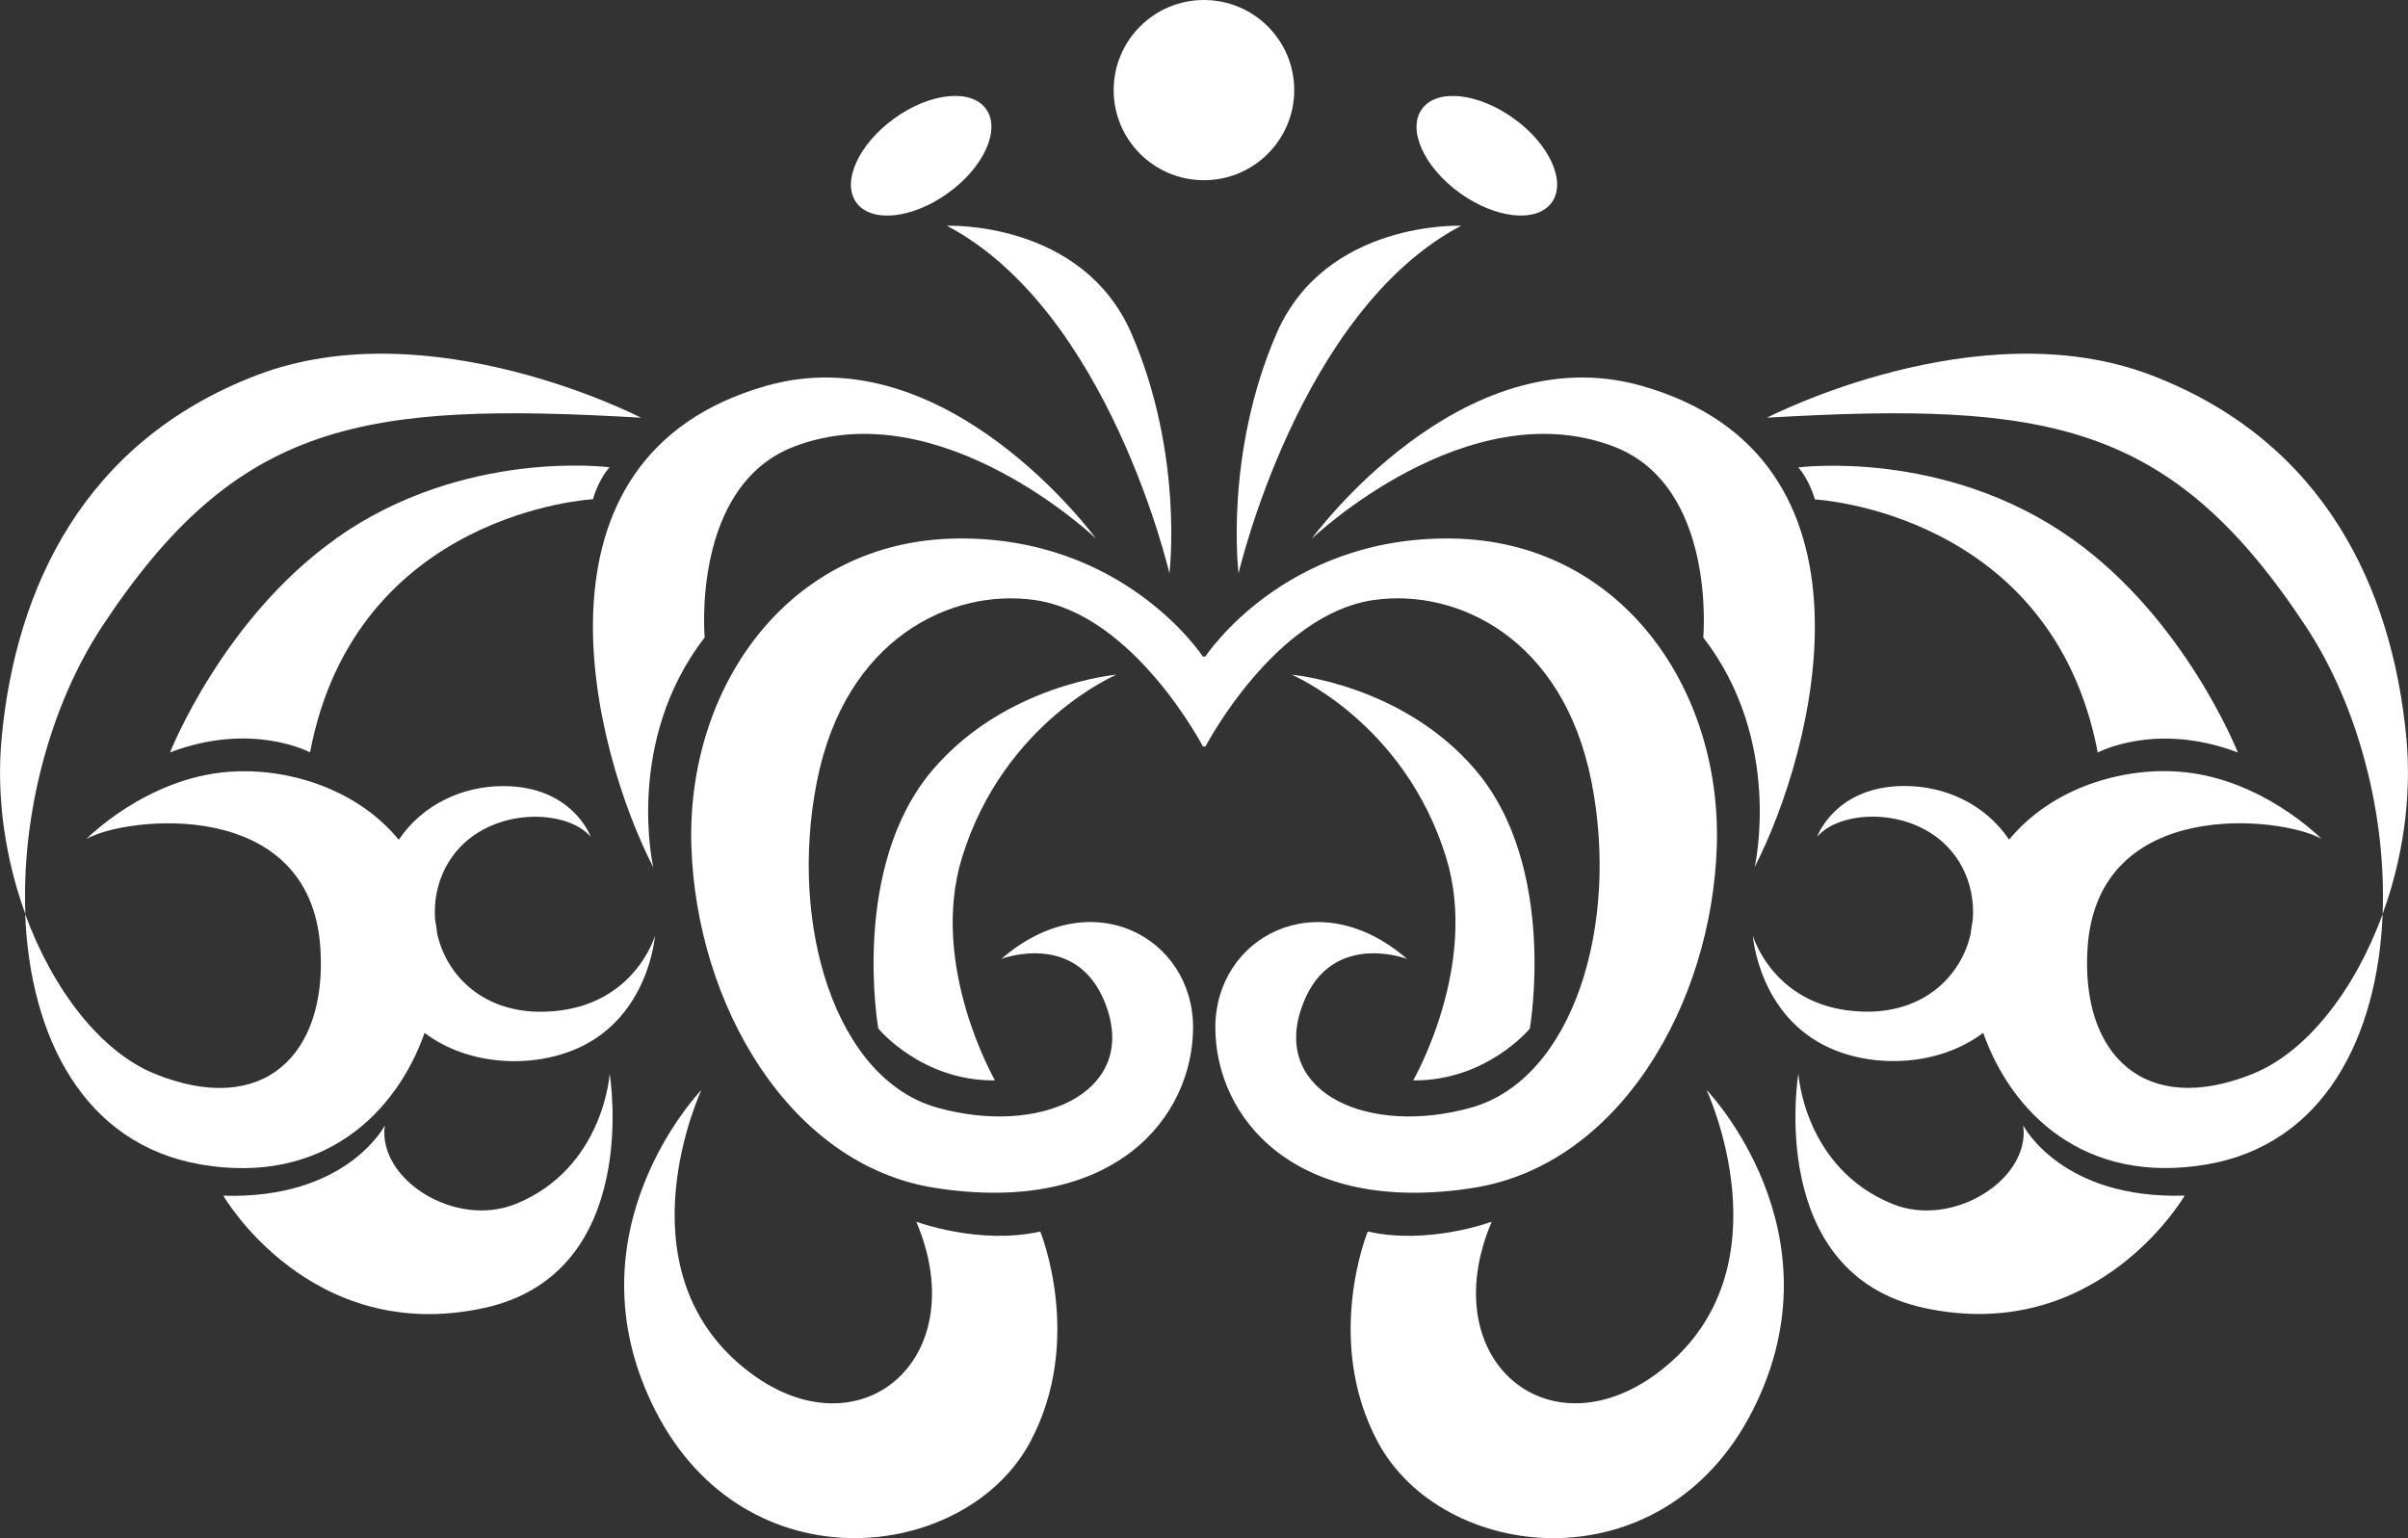 <svg width="72" height="46" viewBox="0 0 72 46" fill="none" xmlns="http://www.w3.org/2000/svg">
<rect x="0" y="0" width="72" height="46" fill="#333333" stroke="none"/>
<g clip-path="url(#clip0_16_1204)">
<path d="M35.998 5.389C37.489 5.389 38.698 4.183 38.698 2.695C38.698 1.206 37.489 0 35.998 0C34.508 0 33.299 1.206 33.299 2.695C33.299 4.183 34.508 5.389 35.998 5.389Z" fill="white"/>
<path d="M44.046 35.524C48.415 34.842 51.19 30.017 51.334 25.284C51.475 20.555 48.433 16.176 43.411 16.104C38.387 16.032 36.042 19.633 36.042 19.633H35.964C35.964 19.633 33.619 16.032 28.595 16.104C23.57 16.176 20.53 20.552 20.672 25.284C20.813 30.014 23.59 34.842 27.96 35.524C33.319 36.362 35.673 33.405 35.673 30.722C35.673 28.039 32.63 26.344 29.942 28.675C29.942 28.675 32.347 27.757 33.126 30.23C33.904 32.703 31.075 33.972 28.032 33.126C24.989 32.28 23.576 27.688 24.424 23.381C25.272 19.075 28.456 17.592 30.934 17.943C33.904 18.367 35.967 22.322 35.967 22.322H36.045C36.045 22.322 38.107 18.367 41.078 17.943C43.555 17.589 46.737 19.072 47.587 23.381C48.435 27.688 47.022 32.28 43.979 33.126C40.936 33.972 38.107 32.703 38.886 30.23C39.664 27.757 42.07 28.675 42.07 28.675C39.382 26.347 36.339 28.039 36.339 30.722C36.339 33.405 38.69 36.362 44.051 35.524H44.046Z" fill="white"/>
<path d="M19.532 25.929C19.532 25.929 18.664 22.175 21.07 19.063C21.07 19.063 20.663 14.538 23.743 13.355C28.128 11.676 32.768 16.104 32.768 16.104C32.768 16.104 28.329 10.007 22.921 11.535C15.405 13.663 17.753 22.466 19.529 25.929H19.532Z" fill="white"/>
<path d="M27.398 36.535C29.163 40.703 25.621 43.611 22.281 40.936C18.482 37.896 20.974 32.593 20.974 32.593C20.974 32.593 16.881 36.822 19.587 42.166C22.292 47.508 28.886 46.725 30.81 43.11C32.431 40.061 31.104 36.828 31.104 36.828C29.281 37.24 27.398 36.535 27.398 36.535Z" fill="white"/>
<path d="M16.247 30.256C14.473 30.291 13.36 29.2 13.074 27.93C13.057 27.786 13.037 27.648 13.011 27.512C12.968 26.974 13.069 26.424 13.328 25.932C14.283 24.118 16.879 24.107 17.663 25.025C17.663 25.025 17.127 23.508 15.047 23.508C13.847 23.508 12.647 24.041 11.924 25.112C10.637 23.551 8.546 22.955 6.853 23.079C4.372 23.261 2.584 25.089 2.584 25.089C3.732 24.424 9.279 23.779 9.579 28.347C9.789 31.54 7.877 33.431 4.623 32.11C3.031 31.462 1.592 29.628 0.753 27.337C0.894 30.999 2.498 34.226 6.014 34.825C9.654 35.446 11.843 33.296 12.696 30.889C14.006 31.88 15.927 31.957 17.288 31.341C19.411 30.383 19.584 27.982 19.584 27.982C19.584 27.982 18.947 30.204 16.244 30.256H16.247Z" fill="white"/>
<path d="M10.052 16.104C6.657 18.508 5.085 22.5 5.085 22.5C7.539 21.565 9.27 22.5 9.27 22.5C10.64 15.298 17.73 14.929 17.73 14.929C17.914 14.296 18.226 13.974 18.226 13.974C18.226 13.974 13.87 13.398 10.049 16.101L10.052 16.104Z" fill="white"/>
<path d="M3.054 18.732C7.104 12.592 10.822 12.007 19.166 12.491C19.166 12.491 12.872 9.229 7.672 11.222C2.472 13.214 0.473 17.63 0.052 22.034C-0.124 23.859 0.167 25.71 0.758 27.334C0.643 24.366 1.488 21.11 3.054 18.732Z" fill="white"/>
<path d="M15.414 36.005C13.614 36.736 11.289 35.274 11.505 33.659C11.505 33.659 10.369 35.87 6.677 35.757C6.677 35.757 9.27 40.242 14.464 39.117C19.232 38.086 18.229 32.11 18.229 32.11C18.229 32.11 18.055 34.934 15.414 36.008V36.005Z" fill="white"/>
<path d="M33.38 20.177C33.38 20.177 30.063 20.459 27.879 23.033C25.413 25.938 26.261 30.757 26.261 30.757C26.261 30.757 27.55 32.332 29.751 32.309C29.751 32.309 27.764 28.866 28.77 25.627C30.025 21.588 33.382 20.177 33.382 20.177H33.38Z" fill="white"/>
<path d="M28.312 6.751C33.152 9.298 34.966 17.146 34.966 17.146C34.966 17.146 35.404 13.608 33.833 9.978C32.361 6.584 28.312 6.751 28.312 6.751Z" fill="white"/>
<path d="M28.349 5.772C29.42 5 29.927 3.875 29.483 3.259C29.039 2.643 27.807 2.769 26.737 3.544C25.667 4.315 25.16 5.441 25.604 6.057C26.051 6.673 27.279 6.546 28.349 5.772Z" fill="white"/>
<path d="M39.229 16.104C39.229 16.104 43.867 11.676 48.254 13.355C51.337 14.535 50.928 19.063 50.928 19.063C53.336 22.178 52.465 25.929 52.465 25.929C54.242 22.466 56.589 13.66 49.073 11.535C43.665 10.007 39.226 16.104 39.226 16.104H39.229Z" fill="white"/>
<path d="M49.719 40.936C46.379 43.608 42.837 40.7 44.602 36.535C44.602 36.535 42.719 37.24 40.896 36.828C40.896 36.828 39.569 40.061 41.19 43.11C43.114 46.728 49.708 47.508 52.413 42.166C55.118 36.822 51.026 32.593 51.026 32.593C51.026 32.593 53.515 37.899 49.719 40.936Z" fill="white"/>
<path d="M62.727 22.503C62.727 22.503 64.458 21.568 66.912 22.503C66.912 22.503 65.343 18.511 61.946 16.107C58.124 13.401 53.769 13.979 53.769 13.979C53.769 13.979 54.08 14.302 54.265 14.935C54.265 14.935 61.354 15.304 62.724 22.506L62.727 22.503Z" fill="white"/>
<path d="M67.374 32.107C64.12 33.428 62.208 31.537 62.419 28.345C62.718 23.779 68.265 24.424 69.413 25.086C69.413 25.086 67.625 23.255 65.144 23.076C63.451 22.953 61.36 23.548 60.074 25.109C59.35 24.038 58.15 23.505 56.95 23.505C54.868 23.505 54.334 25.022 54.334 25.022C55.121 24.104 57.714 24.116 58.669 25.929C58.929 26.424 59.029 26.974 58.986 27.51C58.96 27.645 58.94 27.783 58.923 27.927C58.637 29.194 57.527 30.288 55.75 30.253C53.048 30.201 52.41 27.979 52.41 27.979C52.41 27.979 52.583 30.38 54.706 31.338C56.067 31.954 57.991 31.877 59.298 30.886C60.149 33.293 62.338 35.444 65.981 34.822C69.494 34.223 71.097 30.996 71.242 27.334C70.405 29.628 68.963 31.462 67.371 32.107H67.374Z" fill="white"/>
<path d="M71.948 22.034C71.524 17.627 69.528 13.214 64.328 11.222C59.127 9.229 52.834 12.491 52.834 12.491C61.178 12.007 64.896 12.592 68.945 18.732C70.512 21.107 71.357 24.363 71.241 27.334C71.833 25.713 72.124 23.859 71.948 22.034Z" fill="white"/>
<path d="M60.495 33.659C60.711 35.277 58.386 36.736 56.587 36.005C53.942 34.931 53.772 32.107 53.772 32.107C53.772 32.107 52.768 38.083 57.535 39.114C62.73 40.237 65.323 35.754 65.323 35.754C61.631 35.87 60.495 33.656 60.495 33.656V33.659Z" fill="white"/>
<path d="M45.742 30.757C45.742 30.757 46.59 25.938 44.124 23.033C41.94 20.462 38.623 20.177 38.623 20.177C38.623 20.177 41.981 21.591 43.235 25.627C44.242 28.863 42.255 32.309 42.255 32.309C44.452 32.329 45.745 30.757 45.745 30.757H45.742Z" fill="white"/>
<path d="M37.034 17.146C37.034 17.146 38.848 9.298 43.688 6.751C43.688 6.751 39.639 6.584 38.167 9.978C36.596 13.608 37.034 17.146 37.034 17.146Z" fill="white"/>
<path d="M43.65 5.772C44.721 6.543 45.952 6.673 46.396 6.057C46.843 5.441 46.336 4.315 45.263 3.544C44.193 2.772 42.961 2.643 42.517 3.259C42.07 3.875 42.578 5 43.65 5.772Z" fill="white"/>
</g>
<defs>
<clipPath id="clip0_16_1204">
<rect width="72" height="46" fill="white"/>
</clipPath>
</defs>
</svg>
